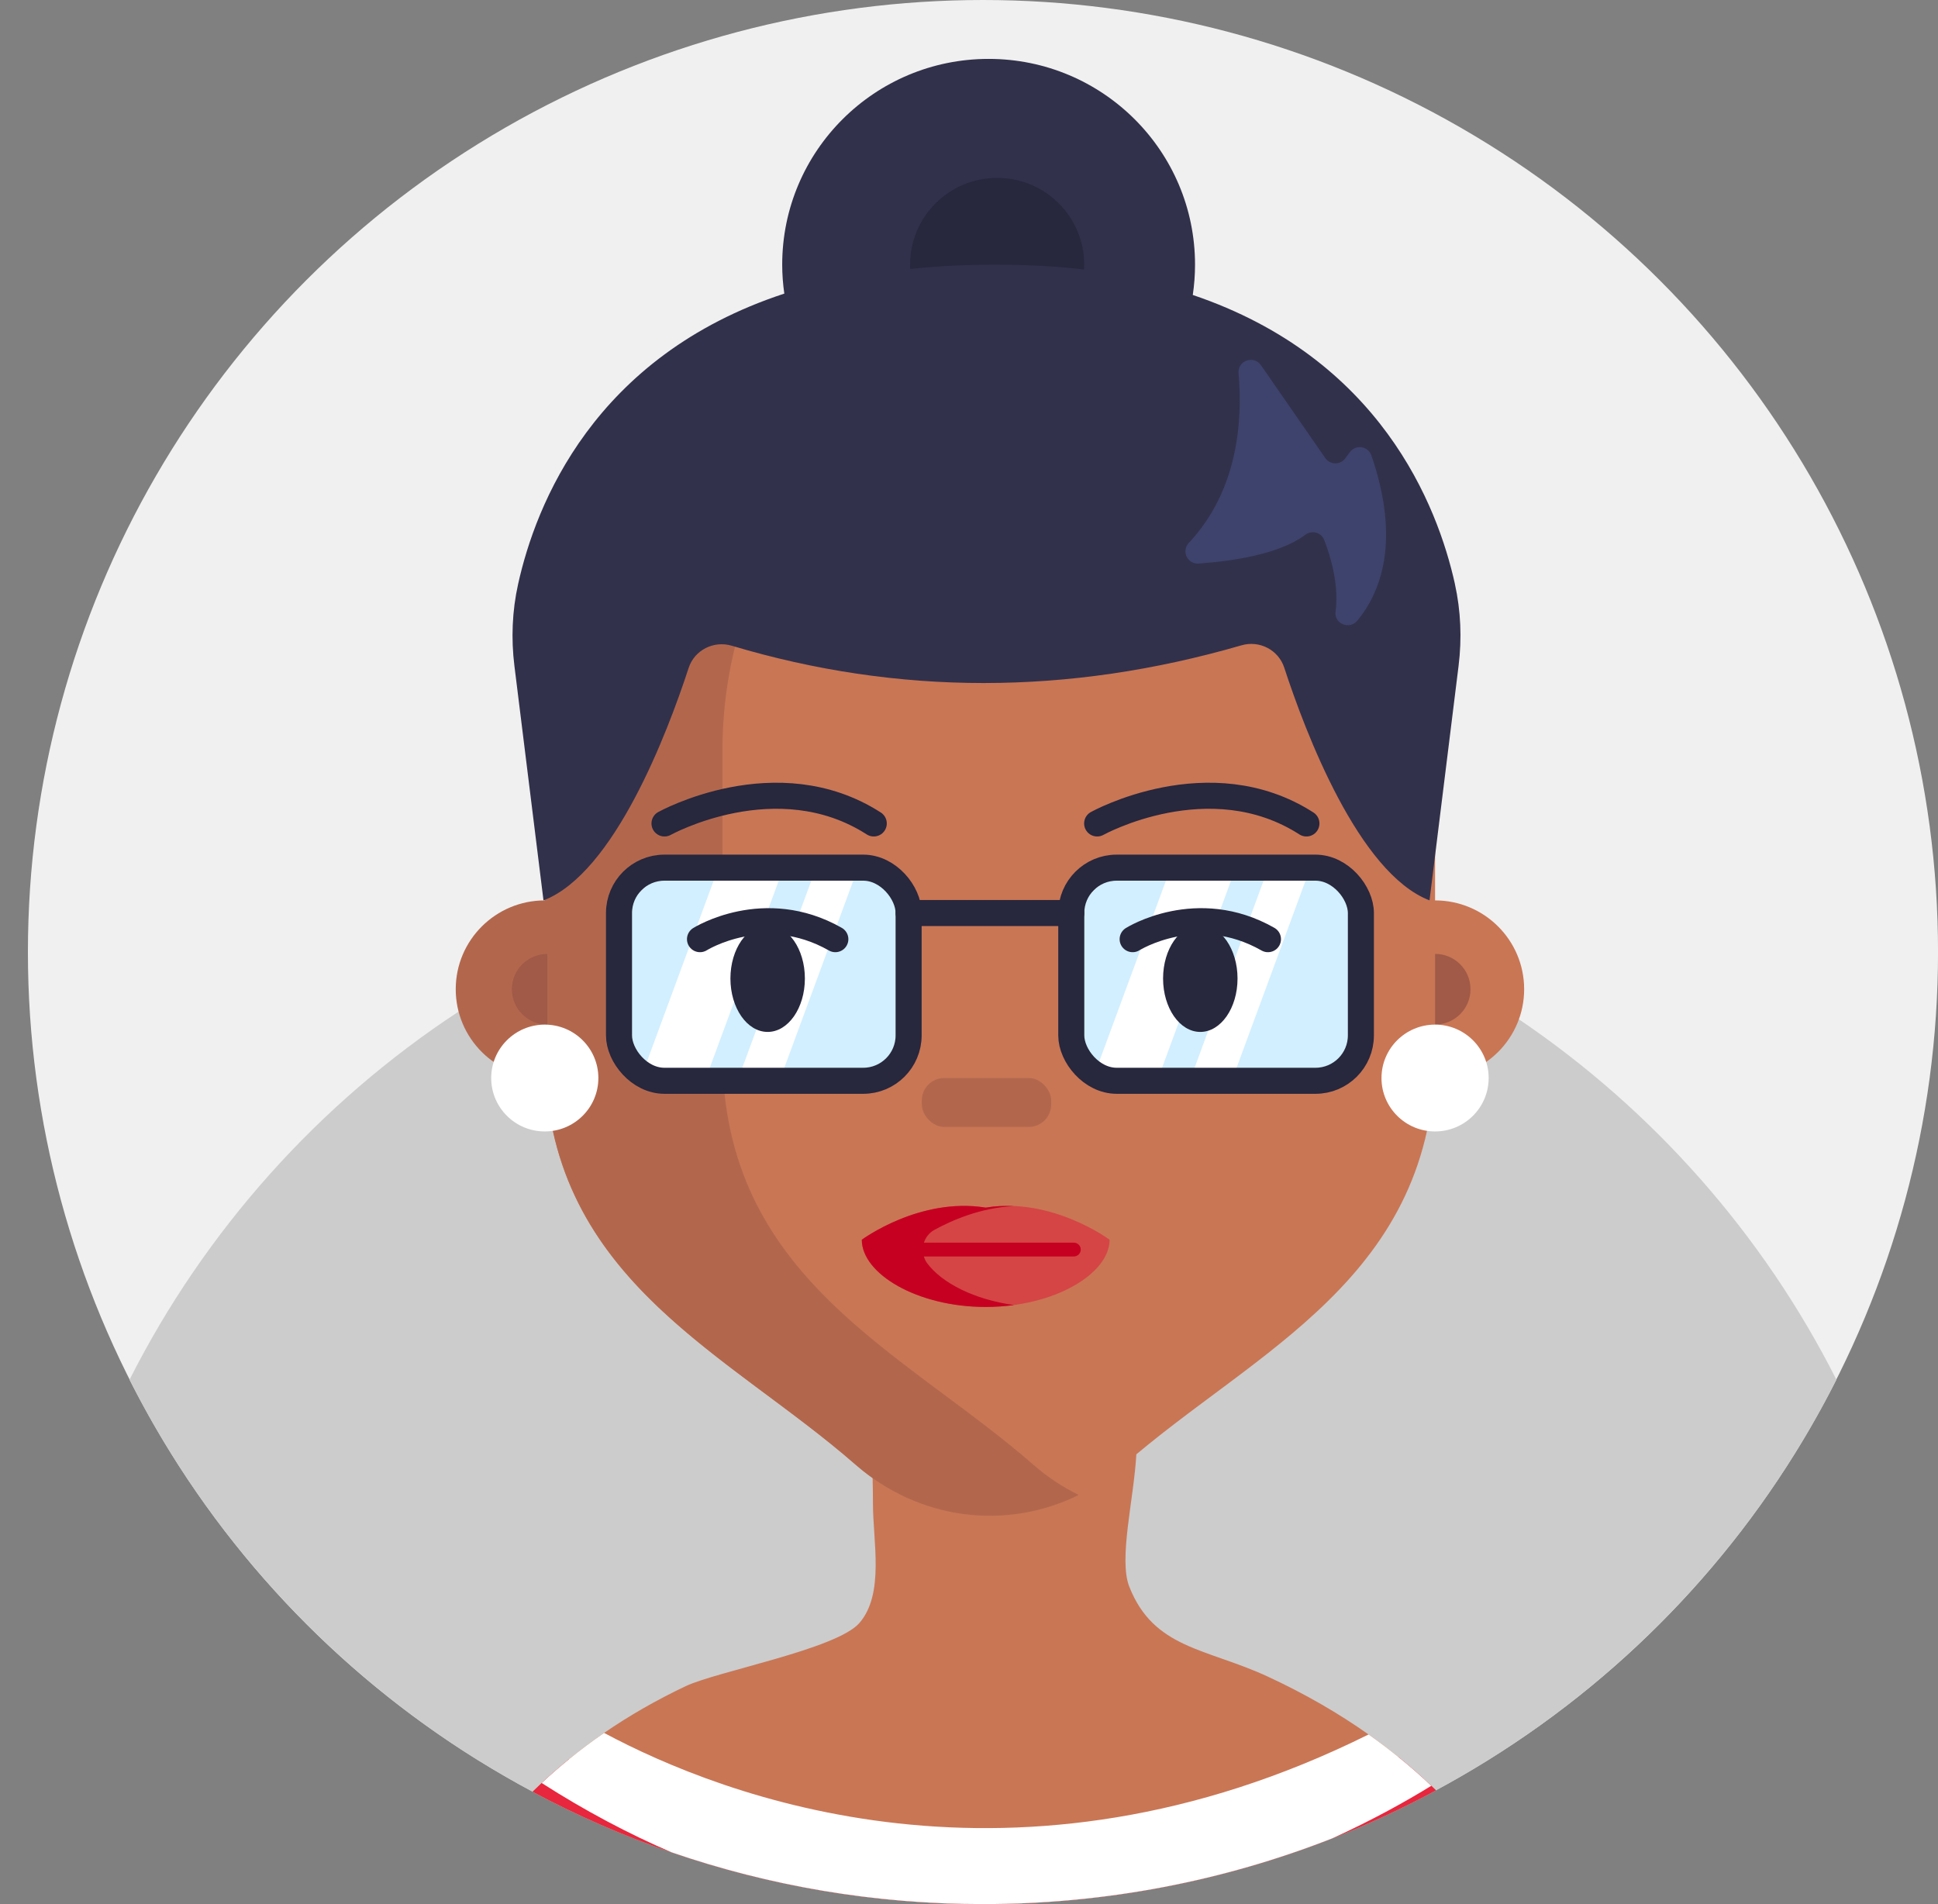 <?xml version="1.0" encoding="UTF-8"?>
<svg width="57px" height="56px" viewBox="0 0 57 56" version="1.1" xmlns="http://www.w3.org/2000/svg" xmlns:xlink="http://www.w3.org/1999/xlink">
    <rect x="0" y="0" width="57" height="56" fill="#808080" stroke="none"/>
    <title>12E2364C-918B-4CFB-AFEC-07222370124F</title>
    <g id="Page-1" stroke="none" stroke-width="1" fill="none" fill-rule="evenodd">
        <g id="Cricbaba-Profile-Menu---Account-setting-1.02" transform="translate(-1099, -630)">
            <g id="avatars-women" transform="translate(843, 374)">
                <g id="Avatar-Users-Cricbaba-GREY_45" transform="translate(256.821, 256)">
                    <ellipse id="Oval" fill="#F0F0F0" fill-rule="nonzero" cx="28.09" cy="28" rx="28.09" ry="28"></ellipse>
                    <g id="Group" transform="translate(2.988, 1.732)">
                        <path d="M50.204,38.846 C47.868,43.471 44.282,47.362 39.889,50.077 C39.864,50.093 39.84,50.107 39.816,50.122 C39.361,50.402 38.898,50.668 38.426,50.922 C37.445,51.45 36.429,51.922 35.381,52.332 C32.198,53.582 28.731,54.267 25.102,54.267 C21.894,54.267 18.81,53.732 15.939,52.743 C14.523,52.256 13.159,51.66 11.857,50.963 C11.327,50.681 10.807,50.381 10.298,50.065 C10.243,50.034 10.189,50 10.135,49.966 C5.824,47.255 2.305,43.408 0,38.847 C2.223,34.448 5.575,30.712 9.678,28.02 C10.207,27.672 10.748,27.343 11.302,27.031 C11.602,26.861 11.906,26.697 12.214,26.539 C12.239,26.526 12.264,26.512 12.289,26.5 C12.976,26.148 13.678,25.825 14.397,25.529 C14.419,25.519 14.44,25.511 14.462,25.502 C14.847,25.345 15.235,25.196 15.629,25.056 L15.63,25.056 C16.089,24.892 16.554,24.74 17.024,24.598 C17.162,24.558 17.3,24.517 17.44,24.478 C17.998,24.321 18.563,24.181 19.135,24.058 C19.198,24.044 19.261,24.031 19.324,24.018 C19.605,23.959 19.887,23.905 20.17,23.855 C20.306,23.831 20.441,23.808 20.577,23.786 C21.582,23.623 22.605,23.515 23.641,23.461 C24.125,23.436 24.613,23.424 25.102,23.424 C25.591,23.424 26.072,23.436 26.551,23.46 C27.594,23.512 28.622,23.623 29.631,23.786 C29.659,23.79 29.687,23.795 29.716,23.799 C30,23.846 30.283,23.897 30.564,23.953 C31.159,24.069 31.747,24.205 32.326,24.359 C32.618,24.437 32.908,24.517 33.195,24.604 C33.566,24.715 33.934,24.834 34.298,24.96 C34.432,25.006 34.566,25.053 34.699,25.102 C35.202,25.284 35.7,25.481 36.19,25.691 C36.198,25.694 36.207,25.699 36.216,25.702 C36.257,25.72 36.296,25.737 36.336,25.755 C37.039,26.061 37.728,26.394 38.4,26.755 C38.752,26.945 39.1,27.14 39.442,27.344 C39.926,27.63 40.4,27.931 40.865,28.246 C44.813,30.918 48.043,34.568 50.204,38.846 L50.204,38.846 Z" id="Path" fill="#CCCCCC" fill-rule="nonzero"></path>
                        <g transform="translate(9.595, 0)">
                            <path d="M28.83,50.922 C27.849,51.45 26.833,51.922 25.786,52.332 C22.602,53.582 19.135,54.267 15.506,54.267 C12.298,54.267 9.215,53.732 6.343,52.743 C4.928,52.256 3.564,51.66 2.261,50.963 C2.349,50.877 2.438,50.792 2.528,50.707 L2.529,50.707 C2.784,50.467 3.051,50.235 3.328,50.01 C3.657,49.74 4.003,49.482 4.364,49.233 C5.096,48.731 5.893,48.27 6.763,47.858 C7.687,47.421 11.206,46.77 11.873,46 C12.616,45.142 12.271,43.602 12.271,42.49 C12.271,42.208 12.267,41.958 12.261,41.739 L12.261,41.739 C12.203,39.498 11.96,40.19 13.899,39.54 C13.99,39.511 14.234,39.476 14.574,39.442 L14.575,39.442 C16.045,39.297 19.31,39.174 19.705,39.54 C20,39.817 20.058,40.374 20.018,41.039 C19.944,42.363 19.492,44.117 19.809,44.929 C20.53,46.765 22.08,46.74 23.885,47.577 C24.98,48.085 25.963,48.654 26.848,49.279 L26.849,49.279 C27.149,49.49 27.438,49.709 27.717,49.935 C28.058,50.21 28.382,50.493 28.692,50.789 L28.693,50.789 C28.739,50.834 28.785,50.878 28.83,50.922 L28.83,50.922 Z" id="Path" fill="#C97655" fill-rule="nonzero"></path>
                            <path d="M28.804,20.356 L28.804,29.233 C28.804,35.854 23.516,37.976 19.662,41.344 C17.367,43.347 14.055,43.347 11.76,41.344 C7.906,37.976 2.618,35.854 2.618,29.233 L2.618,20.356 C2.618,13.675 7.738,8.26 14.053,8.26 L17.368,8.26 C23.683,8.26 28.803,13.676 28.803,20.356 L28.804,20.356 Z" id="Path" fill="#C97655" fill-rule="nonzero"></path>
                            <path d="M7.844,29.233 L7.844,20.355 C7.844,14.015 12.454,8.813 18.324,8.302 C18.009,8.272 17.691,8.259 17.368,8.259 L14.055,8.259 C7.739,8.259 2.62,13.675 2.62,20.355 L2.62,24.749 C1.173,24.749 0,25.919 0,27.361 C0,28.804 1.173,29.973 2.62,29.973 C2.629,29.973 2.637,29.972 2.645,29.972 C3.025,36.017 8.054,38.105 11.76,41.343 C13.639,42.984 16.199,43.283 18.324,42.235 C17.852,42.004 17.401,41.707 16.986,41.343 C13.131,37.977 7.845,35.854 7.845,29.233 L7.844,29.233 Z" id="Path" fill="#B2674D" fill-rule="nonzero"></path>
                            <ellipse id="Oval" fill="#C97655" fill-rule="nonzero" cx="28.804" cy="27.361" rx="2.62" ry="2.612"></ellipse>
                            <path d="M6.14,22.486 C6.14,22.486 9.443,20.652 12.295,22.486" id="Path" stroke="#27273D" stroke-width="0.766" stroke-linecap="round"></path>
                            <path d="M18.865,22.486 C18.865,22.486 22.168,20.652 25.02,22.486" id="Path" stroke="#27273D" stroke-width="0.766" stroke-linecap="round"></path>
                            <rect id="Rectangle" fill="#B2674D" fill-rule="nonzero" x="13.708" y="29.973" width="3.806" height="1.438" rx="0.66"></rect>
                            <path d="M2.694,26.323 C2.118,26.323 1.651,26.788 1.651,27.362 C1.651,27.937 2.118,28.401 2.694,28.401 L2.694,26.323 Z" id="Path" fill="#A05A47" fill-rule="nonzero"></path>
                            <path d="M28.804,28.4 C29.38,28.4 29.846,27.935 29.846,27.361 C29.846,26.787 29.38,26.322 28.804,26.322 L28.804,28.4 Z" id="Path" fill="#A05A47" fill-rule="nonzero"></path>
                            <g transform="translate(4.802, 23.785)">
                                <path d="M8.518,2.253 L8.518,4.272 C8.518,5.516 7.506,6.523 6.259,6.523 L2.259,6.523 C1.673,6.523 1.14,6.301 0.737,5.935 C0.284,5.525 0,4.932 0,4.272 L0,2.253 C0,1.01 1.012,0.001 2.259,0.001 L6.259,0.001 C6.514,0.001 6.76,0.043 6.988,0.121 C7.878,0.423 8.519,1.264 8.519,2.253 L8.518,2.253 Z" id="Path" fill="#D2EFFF" fill-rule="nonzero"></path>
                                <path d="M4.839,0.001 L2.435,6.523 L2.259,6.523 C1.673,6.523 1.14,6.301 0.737,5.935 L2.926,0 L4.839,0 L4.839,0.001 Z" id="Path" fill="#FFFFFF" fill-rule="nonzero"></path>
                                <path d="M6.987,0.121 L4.627,6.523 L3.392,6.523 L5.798,0.001 L6.259,0.001 C6.514,0.001 6.76,0.043 6.988,0.121 L6.987,0.121 Z" id="Path" fill="#FFFFFF" fill-rule="nonzero"></path>
                                <path d="M21.82,2.253 L21.82,4.272 C21.82,5.516 20.808,6.523 19.561,6.523 L15.561,6.523 C14.975,6.523 14.442,6.301 14.039,5.935 C13.586,5.525 13.302,4.932 13.302,4.272 L13.302,2.253 C13.302,1.01 14.314,0.001 15.561,0.001 L19.561,0.001 C19.816,0.001 20.062,0.043 20.29,0.121 C21.18,0.423 21.821,1.264 21.821,2.253 L21.82,2.253 Z" id="Path" fill="#D2EFFF" fill-rule="nonzero"></path>
                                <path d="M18.141,0.001 L15.737,6.523 L15.561,6.523 C14.975,6.523 14.442,6.301 14.039,5.935 L16.228,0 L18.141,0 L18.141,0.001 Z" id="Path" fill="#FFFFFF" fill-rule="nonzero"></path>
                                <path d="M20.289,0.121 L17.929,6.523 L16.694,6.523 L19.1,0.001 L19.561,0.001 C19.816,0.001 20.062,0.043 20.29,0.121 L20.289,0.121 Z" id="Path" fill="#FFFFFF" fill-rule="nonzero"></path>
                                <rect id="Rectangle" stroke="#27273D" stroke-width="0.766" stroke-linecap="round" x="0" y="0.001" width="8.518" height="6.268" rx="1.335"></rect>
                                <rect id="Rectangle" stroke="#27273D" stroke-width="0.766" stroke-linecap="round" x="13.302" y="0.001" width="8.518" height="6.268" rx="1.335"></rect>
                                <line x1="8.518" y1="1.335" x2="13.302" y2="1.335" id="Path" stroke="#27273D" stroke-width="0.766" stroke-linecap="round"></line>
                            </g>
                            <g transform="translate(11.943, 33.732)" fill-rule="nonzero" id="Path">
                                <path d="M3.644,0.051 C1.696,-0.264 0,0.996 0,0.996 C0,1.999 1.632,2.973 3.644,2.973 L3.644,2.973 C5.656,2.973 7.288,1.999 7.288,0.996 C7.288,0.996 5.592,-0.265 3.644,0.051 Z" fill="#D54545"></path>
                                <path d="M6.237,1.083 L1.827,1.083 C1.877,0.93 1.979,0.792 2.133,0.708 C2.632,0.433 3.488,0.053 4.477,0.007 C4.208,-0.007 3.928,0.005 3.644,0.052 C1.696,-0.263 0,0.997 0,0.997 C0,1.999 1.632,2.974 3.644,2.974 C3.931,2.974 4.211,2.954 4.479,2.918 C3.309,2.757 2.355,2.27 1.921,1.686 C1.875,1.625 1.846,1.557 1.825,1.488 L6.237,1.488 C6.349,1.488 6.44,1.397 6.44,1.286 C6.44,1.174 6.349,1.083 6.237,1.083 L6.237,1.083 Z" fill="#C60021"></path>
                            </g>
                            <ellipse id="Oval" fill="#27273D" fill-rule="nonzero" cx="9.174" cy="27.046" rx="1.095" ry="1.571"></ellipse>
                            <ellipse id="Oval" fill="#27273D" fill-rule="nonzero" cx="21.899" cy="27.046" rx="1.095" ry="1.571"></ellipse>
                            <path d="M7.184,25.889 C7.184,25.889 9.074,24.699 11.165,25.889" id="Path" stroke="#27273D" stroke-width="0.766" stroke-linecap="round"></path>
                            <path d="M19.909,25.889 C19.909,25.889 21.799,24.699 23.889,25.889" id="Path" stroke="#27273D" stroke-width="0.766" stroke-linecap="round"></path>
                            <path d="M28.83,50.922 C27.849,51.45 26.833,51.922 25.786,52.332 C22.602,53.582 19.135,54.267 15.506,54.267 C12.298,54.267 9.215,53.732 6.343,52.743 C4.928,52.256 3.564,51.66 2.261,50.963 C2.349,50.877 2.438,50.792 2.528,50.707 L2.529,50.707 C2.784,50.467 3.051,50.235 3.328,50.01 L11.091,53.273 L18.84,53.177 L26.183,50.769 L27.717,49.935 C28.058,50.21 28.382,50.493 28.692,50.789 L28.693,50.789 C28.739,50.834 28.785,50.878 28.83,50.922 Z" id="Path" fill="#E8263D" fill-rule="nonzero"></path>
                            <path d="M28.692,50.789 C27.956,51.242 26.974,51.791 25.786,52.332 C22.602,53.582 19.135,54.267 15.506,54.267 C12.298,54.267 9.215,53.732 6.343,52.743 C5.09,52.203 3.816,51.531 2.529,50.707 C2.784,50.467 3.051,50.235 3.328,50.01 C3.657,49.74 4.003,49.482 4.364,49.233 C7.852,51.102 16.456,54.445 26.848,49.279 L26.849,49.279 C27.149,49.49 27.438,49.709 27.717,49.935 C28.058,50.21 28.382,50.493 28.692,50.789 Z" id="Path" fill="#FFFFFF" fill-rule="nonzero"></path>
                            <ellipse id="Oval" fill="#FFFFFF" fill-rule="nonzero" cx="2.619" cy="29.973" rx="1.576" ry="1.571"></ellipse>
                            <ellipse id="Oval" fill="#FFFFFF" fill-rule="nonzero" cx="28.804" cy="29.973" rx="1.576" ry="1.571"></ellipse>
                            <path d="M29.388,15.444 C28.878,13.138 27.193,8.807 21.678,6.943 C21.721,6.652 21.744,6.355 21.744,6.052 C21.744,2.709 19.026,0 15.673,0 C12.32,0 9.602,2.709 9.602,6.052 C9.602,6.34 9.624,6.625 9.664,6.903 C4.053,8.745 2.349,13.122 1.835,15.444 C1.659,16.236 1.626,17.05 1.726,17.854 L2.581,24.749 C4.662,23.948 6.227,19.819 6.85,17.913 C7.022,17.386 7.586,17.101 8.119,17.259 C13.008,18.72 18.004,18.728 23.109,17.247 C23.639,17.093 24.197,17.381 24.368,17.904 C24.989,19.803 26.556,23.947 28.641,24.748 L29.495,17.853 C29.595,17.049 29.562,16.233 29.387,15.443 L29.388,15.444 Z" id="Path" fill="#32314B" fill-rule="nonzero"></path>
                            <path d="M23.024,9.243 C23.148,10.653 23.005,12.695 21.562,14.234 C21.336,14.475 21.518,14.865 21.849,14.842 C22.805,14.775 24.209,14.578 24.983,13.999 C25.178,13.853 25.457,13.923 25.544,14.149 C25.739,14.653 25.98,15.472 25.877,16.254 C25.828,16.614 26.288,16.8 26.52,16.519 C27.212,15.676 27.793,14.172 26.931,11.662 C26.837,11.387 26.469,11.332 26.297,11.566 L26.163,11.748 C26.016,11.948 25.715,11.944 25.574,11.739 L23.682,9.008 C23.471,8.704 22.992,8.875 23.025,9.243 L23.024,9.243 Z" id="Path" fill="#3E436D" fill-rule="nonzero"></path>
                            <path d="M18.485,6.052 C18.485,6.099 18.484,6.146 18.481,6.194 C17.686,6.101 16.836,6.052 15.926,6.052 L15.8,6.052 C14.936,6.052 14.127,6.097 13.367,6.179 C13.366,6.136 13.363,6.094 13.363,6.052 C13.363,4.642 14.51,3.5 15.924,3.5 C17.339,3.5 18.484,4.642 18.484,6.052 L18.485,6.052 Z" id="Path" fill="#27273D" fill-rule="nonzero"></path>
                        </g>
                    </g>
                </g>
            </g>
        </g>
    </g>
</svg>
